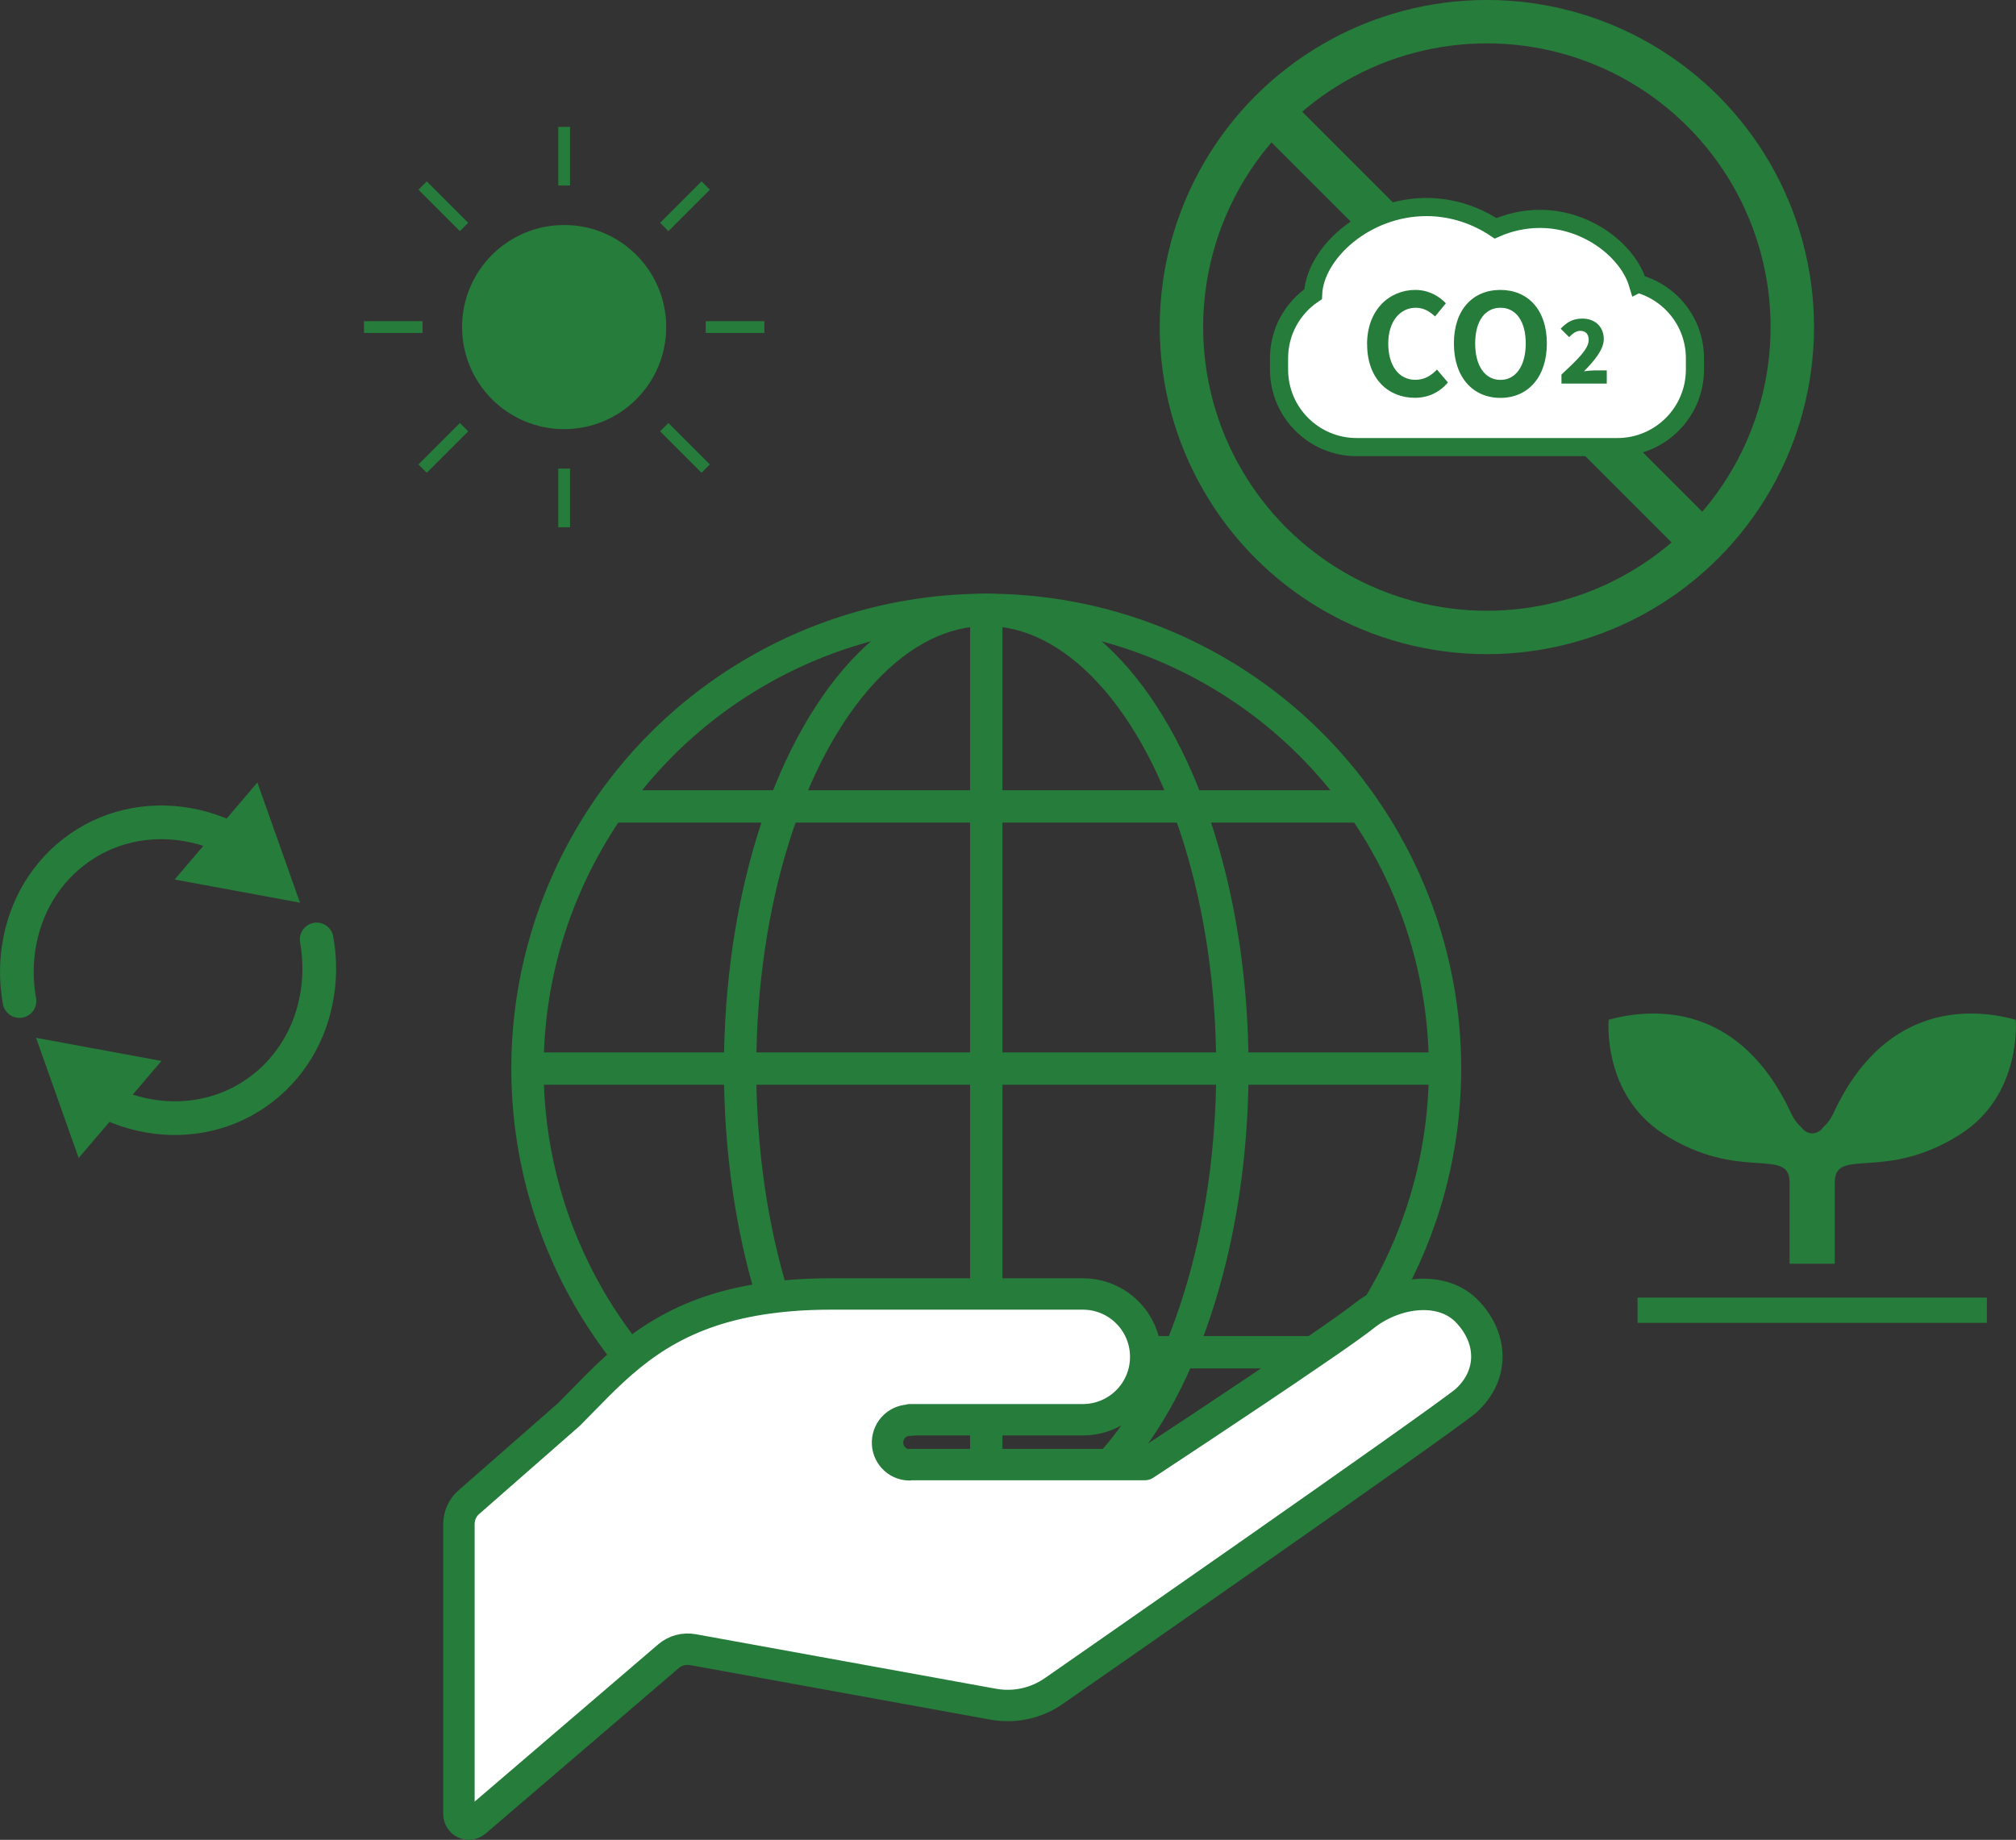 <?xml version="1.0" encoding="UTF-8"?>
<svg id="_レイヤー_2" data-name="レイヤー 2" xmlns="http://www.w3.org/2000/svg" viewBox="0 0 256.76 234.35">
  <rect x="0" y="0" width="256.76" height="234.35" fill="#333333" stroke="none"/>
  <defs>
    <style>
      .cls-1, .cls-2, .cls-3, .cls-4, .cls-5, .cls-6 {
        fill: none;
      }

      .cls-7 {
        stroke-width: 2.31px;
      }

      .cls-7, .cls-2, .cls-3, .cls-4, .cls-8, .cls-5, .cls-6 {
        stroke: #267c3a;
      }

      .cls-7, .cls-2, .cls-3, .cls-4, .cls-5, .cls-6 {
        stroke-miterlimit: 10;
      }

      .cls-7, .cls-8 {
        fill: #fff;
      }

      .cls-9 {
        fill: #267c3a;
      }

      .cls-2 {
        stroke-width: 5.53px;
      }

      .cls-3 {
        stroke-width: 3.22px;
      }

      .cls-4 {
        stroke-width: 4.12px;
      }

      .cls-8 {
        stroke-linejoin: round;
        stroke-width: 4px;
      }

      .cls-5 {
        stroke-linecap: round;
        stroke-width: 4.29px;
      }

      .cls-6 {
        stroke-width: 1.5px;
      }
    </style>
  </defs>
  <g id="_レイヤー_1-2" data-name="レイヤー 1">
    <g>
      <g>
        <circle class="cls-1" cx="132.47" cy="141.6" r="58.43"/>
        <circle class="cls-4" cx="125.61" cy="136.11" r="58.43"/>
        <ellipse class="cls-4" cx="125.61" cy="136.11" rx="31.35" ry="58.43"/>
        <line class="cls-4" x1="77.67" y1="102.72" x2="173.56" y2="102.72"/>
        <line class="cls-4" x1="77.67" y1="172.24" x2="173.56" y2="172.24"/>
        <line class="cls-4" x1="67.18" y1="136.11" x2="184.05" y2="136.11"/>
        <line class="cls-4" x1="125.61" y1="77.67" x2="125.61" y2="194.54"/>
      </g>
      <g>
        <line class="cls-2" x1="162.11" y1="14.4" x2="216.64" y2="68.93"/>
        <g id="_レイヤー_1-3" data-name="レイヤー 1">
          <path class="cls-7" d="M208.6,36.14c-1.22-4.09-6.35-8.26-12.48-8.26-2.02,0-3.94.45-5.64,1.2-2.44-1.63-5.49-2.71-8.8-2.71-7.83,0-14.22,5.91-14.44,11.1-2.61,1.77-4.33,4.74-4.34,8.13v1.52c.03,5.45,4.46,9.84,9.91,9.83h33.18c5.44,0,9.86-4.4,9.88-9.84v-1.52c-.02-4.53-3.09-8.32-7.25-9.46Z"/>
          <g>
            <path class="cls-9" d="M174.11,43.86c0-4.37,2.81-6.93,6.16-6.93,1.68,0,3.02.8,3.88,1.7l-1.38,1.68c-.68-.64-1.45-1.11-2.45-1.11-2,0-3.51,1.72-3.51,4.56s1.36,4.62,3.46,4.62c1.15,0,2.02-.54,2.74-1.31l1.4,1.65c-1.09,1.27-2.51,1.95-4.22,1.95-3.35,0-6.07-2.4-6.07-6.82Z"/>
            <path class="cls-9" d="M185.17,43.75c0-4.31,2.42-6.82,5.92-6.82s5.92,2.52,5.92,6.82-2.42,6.93-5.92,6.93-5.92-2.63-5.92-6.93ZM194.32,43.75c0-2.85-1.25-4.55-3.22-4.55s-3.22,1.7-3.22,4.55,1.25,4.64,3.22,4.64,3.22-1.81,3.22-4.64Z"/>
          </g>
          <path class="cls-9" d="M198.86,47.72c2.01-1.88,3.48-3.27,3.48-4.41,0-.77-.41-1.17-1.08-1.17-.57,0-1.01.4-1.41.8l-1.08-1.07c.82-.86,1.58-1.29,2.76-1.29,1.61,0,2.73,1.03,2.73,2.62,0,1.35-1.26,2.8-2.52,4.09.41-.06.98-.11,1.37-.11h1.53v1.68h-5.77v-1.14Z"/>
        </g>
        <circle class="cls-2" cx="189.37" cy="41.66" r="38.9"/>
      </g>
      <g>
        <g>
          <path class="cls-5" d="M40.33,119.66c.47,2.62.44,5.26-.07,7.77-.5,2.51-1.47,4.89-2.89,6.99-1.41,2.1-3.27,3.92-5.53,5.32s-4.73,2.23-7.24,2.54c-2.51.32-5.07.11-7.54-.57-1.34-.37-2.66-.89-3.93-1.54"/>
          <polygon class="cls-9" points="20.56 135.14 4.59 132.19 10.02 147.5 20.56 135.14"/>
        </g>
        <g>
          <path class="cls-5" d="M2.48,127.51c-.47-2.62-.44-5.26.07-7.77.5-2.51,1.47-4.89,2.89-6.99,1.41-2.1,3.27-3.92,5.53-5.32s4.73-2.23,7.24-2.54c2.51-.32,5.07-.11,7.54.57,1.34.37,2.66.89,3.93,1.54"/>
          <polygon class="cls-9" points="22.24 112.03 38.21 114.98 32.78 99.67 22.24 112.03"/>
        </g>
      </g>
      <g>
        <circle class="cls-9" cx="71.85" cy="41.66" r="13"/>
        <line class="cls-6" x1="71.85" y1="16.16" x2="71.85" y2="23.63"/>
        <line class="cls-6" x1="71.85" y1="59.69" x2="71.85" y2="67.16"/>
        <line class="cls-6" x1="46.36" y1="41.66" x2="53.82" y2="41.66"/>
        <line class="cls-6" x1="89.88" y1="41.66" x2="97.35" y2="41.66"/>
        <line class="cls-6" x1="53.82" y1="23.63" x2="59.1" y2="28.91"/>
        <line class="cls-6" x1="84.6" y1="54.41" x2="89.88" y2="59.69"/>
        <line class="cls-6" x1="89.88" y1="23.63" x2="84.6" y2="28.91"/>
        <line class="cls-6" x1="59.1" y1="54.41" x2="53.82" y2="59.69"/>
      </g>
      <g>
        <line class="cls-3" x1="208.56" y1="166.89" x2="253.05" y2="166.89"/>
        <path class="cls-9" d="M256.73,129.89c-7.04-1.92-16.96-1.15-23.04,11.51-.64,1.54-1.47,2.16-1.47,2.16-.35.51-.86.8-1.41.8s-1.06-.29-1.41-.8c0,0-.84-.63-1.47-2.16-6.08-12.66-16-13.43-23.05-11.51,0,0-.87,9.52,7.04,14.58,9.6,6.14,16,1.54,16,6.14v10.36h5.76v-10.36c0-4.6,6.4,0,16-6.14,7.91-5.06,7.04-14.58,7.04-14.58Z"/>
      </g>
      <path class="cls-8" d="M186.77,178.38c-3.61,3-52.52,36.99-52.52,36.99-2.24,1.57-4.98,2.18-7.66,1.72l-38.31-6.96c-1.14-.2-2.28.09-3.15.84l-24.58,21.06c-.38.32-.9.41-1.37.2-.44-.2-.73-.67-.73-1.14v-36.94c0-1.11.47-2.15,1.31-2.85l12.7-11.13c4.95-4.95,9.55-10.55,18.87-13.43,3.9-1.19,8.62-1.92,14.54-1.92h32.04c4.43,0,8.01,3.58,8.01,8.01s-3.58,8.01-8.01,8.01h-22.02l.09.06c-1.58-.06-2.88,1.17-2.94,2.74-.06,1.57,1.17,2.91,2.74,2.94l.12-.03h29.89s12.87-8.45,21.35-14.27c3.26-2.21,5.88-4.08,6.87-4.89,3.93-2.94,9.84-3.67,12.99-.2,3.18,3.44,3.21,8.01-.23,11.18Z"/>
    </g>
  </g>
</svg>